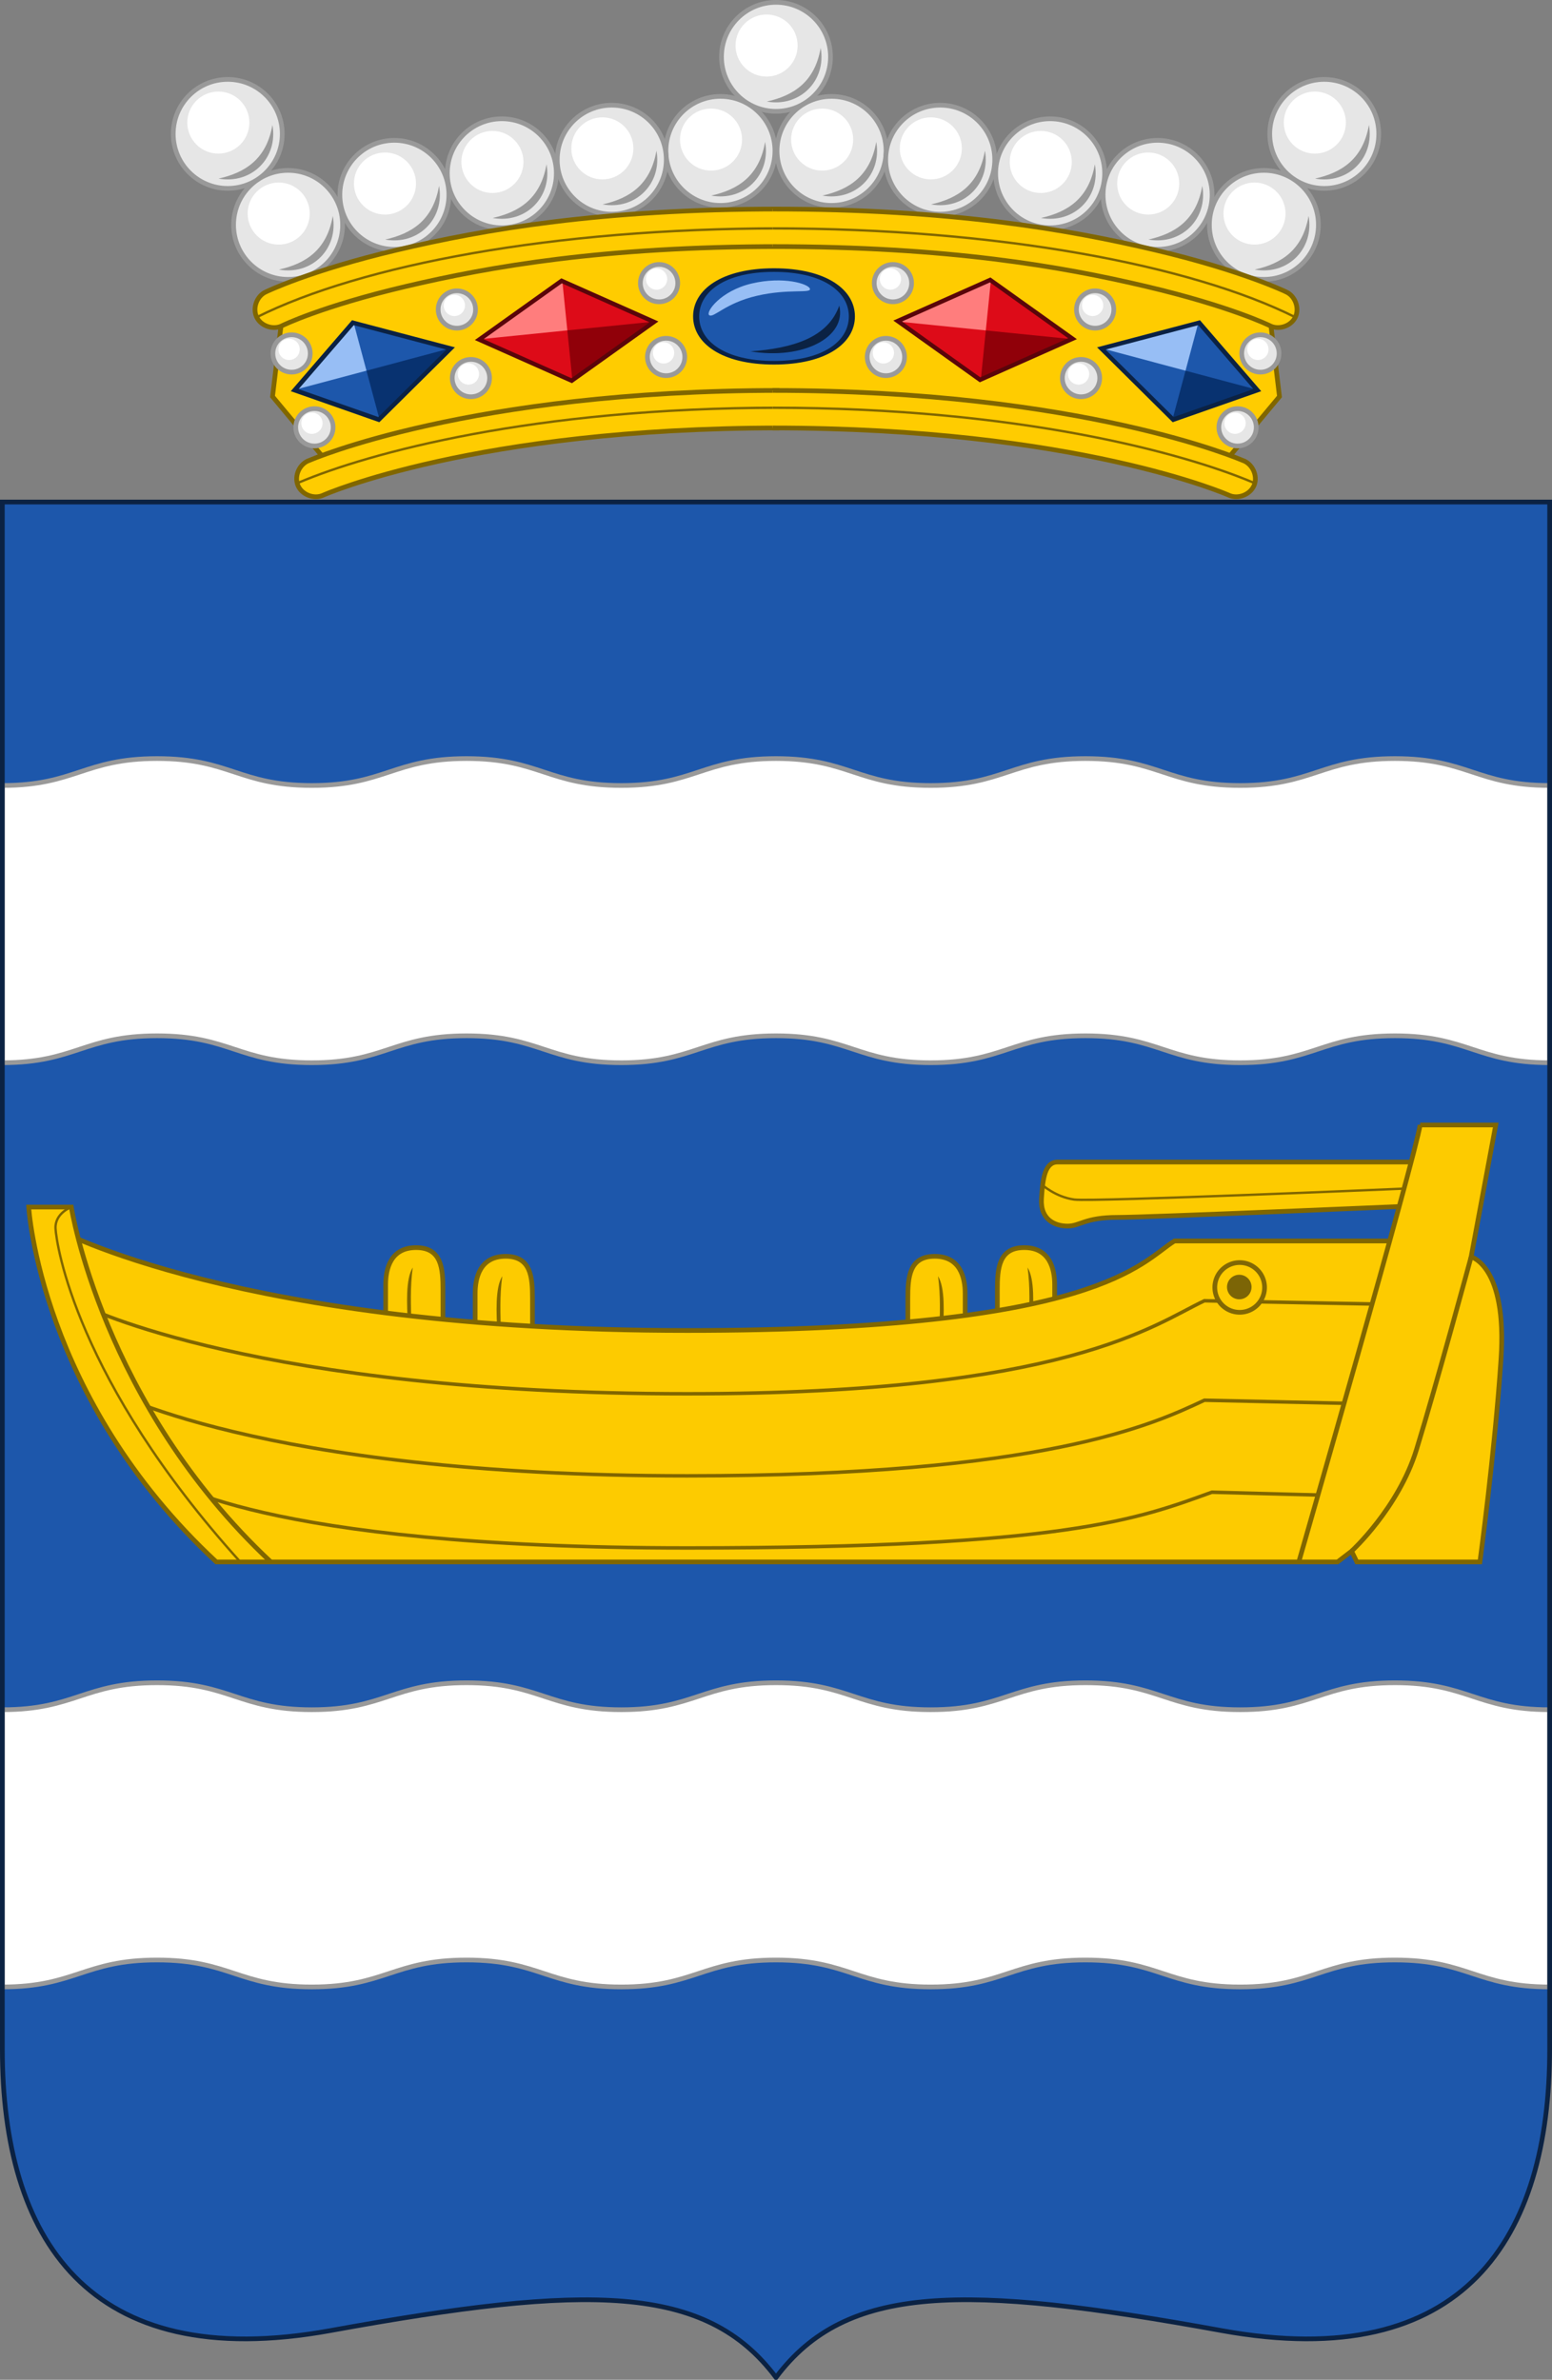<?xml version="1.0" encoding="UTF-8" standalone="no"?>
<!-- Created with Inkscape (http://www.inkscape.org/) -->

<svg
   xmlns:dc="http://purl.org/dc/elements/1.1/"
   xmlns:cc="http://creativecommons.org/ns#"
   xmlns:rdf="http://www.w3.org/1999/02/22-rdf-syntax-ns#"
   xmlns:svg="http://www.w3.org/2000/svg"
   xmlns="http://www.w3.org/2000/svg"
   xmlns:xlink="http://www.w3.org/1999/xlink"
   xmlns:sodipodi="http://sodipodi.sourceforge.net/DTD/sodipodi-0.dtd"
   xmlns:inkscape="http://www.inkscape.org/namespaces/inkscape"
   width="331"
   height="507.576"
   id="svg2"
   version="1.1"
   inkscape:version="0.48.5 r10040"
   sodipodi:docname="uusimaa.svg">
  <rect width="100%" height="100%" fill="#808080" stroke="none"/>
  <defs
     id="defs4" />
  <sodipodi:namedview
     id="base"
     pagecolor="#f6f3f1"
     bordercolor="#666666"
     borderopacity="1.0"
     inkscape:pageopacity="0"
     inkscape:pageshadow="2"
     inkscape:zoom="1"
     inkscape:cx="175.55342"
     inkscape:cy="327.18146"
     inkscape:document-units="px"
     inkscape:current-layer="layer1"
     showgrid="false"
     showborder="true"
     inkscape:window-width="1920"
     inkscape:window-height="1017"
     inkscape:window-x="-8"
     inkscape:window-y="-8"
     inkscape:window-maximized="1"
     inkscape:object-nodes="true"
     inkscape:snap-global="true"
     fit-margin-top="0"
     fit-margin-left="0"
     fit-margin-right="0"
     fit-margin-bottom="0">
    <inkscape:grid
       type="xygrid"
       id="grid2993"
       empspacing="5"
       visible="true"
       enabled="true"
       snapvisiblegridlinesonly="true"
       originx="-99.5px"
       originy="-379.5px" />
  </sodipodi:namedview>
  <g
     inkscape:label="Layer 1"
     inkscape:groupmode="layer"
     id="layer1"
     transform="translate(-99.5,-165.286)">
    <g
       id="g4142">
      <path
         sodipodi:nodetypes="csscsscc"
         inkscape:connector-curvature="0"
         id="path4204"
         d="m 430,272.362 c 0,0 0,290 0,330 0,40 -17.99,69.456 -70,60 -55,-10 -80,-10 -95,10 -15,-20 -40,-20 -95,-10 -52.01,9.456 -70,-20 -70,-60 0,-40 0,-330 0,-330 z"
         style="color:#000000;fill:#1d57ab;stroke:none;stroke-width:1;stroke-linecap:butt;stroke-linejoin:miter;stroke-miterlimit:4;stroke-opacity:1;stroke-dasharray:none;stroke-dashoffset:0;marker:none;visibility:visible;display:inline;overflow:visible;enable-background:accumulate;fill-opacity:1" />
      <g
         id="g4906">
        <path
           style="color:#000000;fill:#ffffff;fill-opacity:1;stroke:#999999;stroke-width:1;marker:none;visibility:visible;display:inline;overflow:visible;enable-background:accumulate;stroke-opacity:1"
           d="m 430,391.951 c -15.556,0 -17.444,-5.746 -33,-5.746 -15.556,0 -17.444,5.746 -33,5.746 -15.556,0 -17.444,-5.746 -33,-5.746 -15.556,0 -17.444,5.746 -33,5.746 -15.556,0 -17.444,-5.746 -33,-5.746 -15.556,0 -17.444,5.746 -33,5.746 -15.556,0 -17.444,-5.746 -33,-5.746 -15.556,0 -17.444,5.746 -33,5.746 -15.556,0 -17.444,-5.746 -33,-5.746 -15.556,0 -17.444,5.746 -33,5.746 l 0,-59.129 c 15.556,0 17.444,-5.746 33,-5.746 15.556,0 17.444,5.746 33,5.746 15.556,0 17.444,-5.746 33,-5.746 15.556,0 17.444,5.746 33,5.746 15.556,0 17.444,-5.746 33,-5.746 15.556,0 17.444,5.746 33,5.746 15.556,0 17.444,-5.746 33,-5.746 15.556,0 17.444,5.746 33,5.746 15.556,0 17.444,-5.746 33,-5.746 15.556,0 17.444,5.746 33,5.746 z"
           id="path4587"
           inkscape:connector-curvature="0"
           sodipodi:nodetypes="czzzzzzzzzcczzzzzzzzzcc" />
        <path
           sodipodi:nodetypes="czzzzzzzzzcczzzzzzzzzcc"
           inkscape:connector-curvature="0"
           id="path4904"
           d="m 430,589.073 c -15.556,0 -17.444,-5.746 -33,-5.746 -15.556,0 -17.444,5.746 -33,5.746 -15.556,0 -17.444,-5.746 -33,-5.746 -15.556,0 -17.444,5.746 -33,5.746 -15.556,0 -17.444,-5.746 -33,-5.746 -15.556,0 -17.444,5.746 -33,5.746 -15.556,0 -17.444,-5.746 -33,-5.746 -15.556,0 -17.444,5.746 -33,5.746 -15.556,0 -17.444,-5.746 -33,-5.746 -15.556,0 -17.444,5.746 -33,5.746 l 0,-59.129 c 15.556,0 17.444,-5.746 33,-5.746 15.556,0 17.444,5.746 33,5.746 15.556,0 17.444,-5.746 33,-5.746 15.556,0 17.444,5.746 33,5.746 15.556,0 17.444,-5.746 33,-5.746 15.556,0 17.444,5.746 33,5.746 15.556,0 17.444,-5.746 33,-5.746 15.556,0 17.444,5.746 33,5.746 15.556,0 17.444,-5.746 33,-5.746 15.556,0 17.444,5.746 33,5.746 z"
           style="color:#000000;fill:#ffffff;fill-opacity:1;stroke:#999999;stroke-width:1;stroke-opacity:1;marker:none;visibility:visible;display:inline;overflow:visible;enable-background:accumulate" />
      </g>
      <path
         style="color:#000000;fill:none;stroke:#0b2243;stroke-width:1;stroke-linecap:butt;stroke-linejoin:miter;stroke-miterlimit:4;stroke-opacity:1;stroke-dasharray:none;stroke-dashoffset:0;marker:none;visibility:visible;display:inline;overflow:visible;enable-background:accumulate"
         d="m 430,272.362 c 0,0 0,290 0,330 0,40 -17.99,69.456 -70,60 -55,-10 -80,-10 -95,10 -15,-20 -40,-20 -95,-10 -52.01,9.456 -70,-20 -70,-60 0,-40 0,-330 0,-330 z"
         id="path2997"
         inkscape:connector-curvature="0"
         sodipodi:nodetypes="csscsscc" />
    </g>
    <g
       id="g3841">
      <path
         style="color:#000000;fill:#ffcc00;fill-opacity:1;stroke:#806600;stroke-width:1;stroke-linecap:butt;stroke-linejoin:miter;stroke-miterlimit:4;stroke-opacity:1;stroke-dasharray:none;stroke-dashoffset:0;marker:none;visibility:visible;display:inline;overflow:visible;enable-background:accumulate"
         d="m 159.875,231.112 -2.25,18.75 11.25,13.5 c 0,0 50.5,-10.875 96.125,-10.875 45.625,0 96.125,10.875 96.125,10.875 l 11.25,-13.5 -2.25,-18.75 c 0,0 -47.125,-17.5 -105.125,-17.5 -58,0 -105.125,17.5 -105.125,17.5 z"
         id="path4272"
         inkscape:connector-curvature="0"
         sodipodi:nodetypes="ccccccccc" />
      <g
         id="use4293"
         transform="matrix(-1,0,0,1,530,0)">
        <use
           height="1052.362"
           width="744.094"
           transform="matrix(-1,0,0,1,481.625,15.75)"
           id="use4373"
           xlink:href="#g4139"
           y="0"
           x="0" />
        <use
           x="0"
           y="0"
           xlink:href="#g4139"
           id="use4381"
           transform="matrix(-1,0,0,1,480.125,0)"
           width="744.094"
           height="1052.362" />
      </g>
      <g
         id="use4295"
         transform="matrix(-1,0,0,1,572,5.25)">
        <use
           x="0"
           y="0"
           xlink:href="#g4139"
           id="use4377"
           transform="matrix(-1,0,0,1,482,15)"
           width="744.094"
           height="1052.362" />
        <use
           height="1052.362"
           width="744.094"
           transform="matrix(-1,0,0,1,479,0.375)"
           id="use4379"
           xlink:href="#g4139"
           y="0"
           x="0" />
      </g>
      <g
         id="g4297"
         transform="matrix(1.255,0.127,0.127,-1.255,-52.134,491.66)">
        <path
           inkscape:connector-curvature="0"
           id="path4299"
           d="m 264.993,239.213 14.879,-8.484 -14.859,-8.475 -14.879,8.484 14.859,8.475 z"
           style="color:#000000;fill:#dd0b18;fill-opacity:1;fill-rule:evenodd;stroke:none;stroke-width:1.078;marker:none;visibility:visible;display:inline;overflow:visible;enable-background:accumulate" />
        <path
           sodipodi:nodetypes="cccc"
           id="path4301"
           d="m 265.003,222.25 14.875,8.469 -14.875,0 z"
           style="color:#000000;fill:#900009;fill-opacity:1;fill-rule:evenodd;stroke:none;stroke-width:1.078;marker:none;visibility:visible;display:inline;overflow:visible;enable-background:accumulate"
           inkscape:connector-curvature="0" />
        <path
           sodipodi:nodetypes="cccc"
           id="path4303"
           d="m 265.003,230.719 0,8.5 -14.875,-8.5 z"
           style="color:#000000;fill:#ff7d7d;fill-opacity:1;fill-rule:evenodd;stroke:none;stroke-width:1.078;marker:none;visibility:visible;display:inline;overflow:visible;enable-background:accumulate"
           inkscape:connector-curvature="0" />
        <path
           id="path4305"
           d="m -88.64,376.686 17.112,0 0,17.112 -17.112,0 z"
           style="color:#000000;fill:none;stroke:#5a050a;stroke-width:0.854;stroke-linecap:round;stroke-linejoin:miter;stroke-miterlimit:4;stroke-opacity:1;stroke-dashoffset:0;marker:none;visibility:visible;display:inline;overflow:visible;enable-background:accumulate"
           transform="matrix(0.868,-0.496,0.868,0.496,0,0)"
           inkscape:connector-curvature="0" />
      </g>
      <g
         transform="matrix(-1.218,-0.326,-0.326,1.218,750.335,49.687)"
         id="g4307">
        <path
           id="path4309"
           d="m -71.528,393.798 0,-17.112 -15.72,1.368 -1.392,15.744 z"
           style="color:#000000;fill:#1d57ab;fill-opacity:1;fill-rule:evenodd;stroke:none;stroke-width:1.078;marker:none;visibility:visible;display:inline;overflow:visible;enable-background:accumulate"
           transform="matrix(0.868,-0.496,0.868,0.496,0,0)"
           inkscape:connector-curvature="0"
           sodipodi:nodetypes="ccccc" />
        <path
           sodipodi:nodetypes="cccc"
           inkscape:connector-curvature="0"
           style="color:#000000;fill:#083270;fill-opacity:1;fill-rule:evenodd;stroke:none;stroke-width:1.078;marker:none;visibility:visible;display:inline;overflow:visible;enable-background:accumulate"
           d="M 265,239.219 252.522,230.738 265,230.75 z"
           id="path4311" />
        <path
           sodipodi:nodetypes="cccc"
           inkscape:connector-curvature="0"
           style="color:#000000;fill:#97bef5;fill-opacity:1;fill-rule:evenodd;stroke:none;stroke-width:1.078;marker:none;visibility:visible;display:inline;overflow:visible;enable-background:accumulate"
           d="m 265,230.75 0,-8.5 14.875,8.5 z"
           id="path4313" />
        <path
           sodipodi:nodetypes="ccccc"
           inkscape:connector-curvature="0"
           transform="matrix(0.868,-0.496,0.868,0.496,0,0)"
           style="color:#000000;fill:none;stroke:#0b2243;stroke-width:0.854;stroke-linecap:round;stroke-linejoin:miter;stroke-miterlimit:4;stroke-opacity:1;stroke-dashoffset:0;marker:none;visibility:visible;display:inline;overflow:visible;enable-background:accumulate"
           d="m -87.248,378.054 15.72,-1.368 0,17.112 -17.112,0 z"
           id="path4315" />
      </g>
      <g
         id="g3834"
         transform="translate(0.375,0)">
        <use
           x="0"
           y="0"
           xlink:href="#g3822"
           id="use3832"
           transform="translate(116.927,-16.436)"
           width="744.094"
           height="1052.362" />
        <use
           height="1052.362"
           width="744.094"
           transform="translate(105.078,3.625)"
           id="use3854"
           xlink:href="#g3822"
           y="0"
           x="0" />
        <use
           x="0"
           y="0"
           xlink:href="#g3822"
           id="use3856"
           transform="translate(81.9,5.5)"
           width="744.094"
           height="1052.362" />
        <use
           height="1052.362"
           width="744.094"
           transform="translate(58.456,8.398)"
           id="use3858"
           xlink:href="#g3822"
           y="0"
           x="0" />
        <use
           x="0"
           y="0"
           xlink:href="#g3822"
           id="use3860"
           transform="translate(35.538,12.998)"
           width="744.094"
           height="1052.362" />
        <use
           height="1052.362"
           width="744.094"
           transform="translate(12.871,19.407)"
           id="use3862"
           xlink:href="#g3822"
           y="0"
           x="0" />
        <g
           id="g3822"
           transform="matrix(1.054,0,0,1.054,-9.705,-10.884)">
          <path
             transform="matrix(1.124,0,0,1.124,-20.051,-25.035)"
             d="m 160.513,195.084 c 0,5.419 -4.393,9.811 -9.811,9.811 -5.419,0 -9.811,-4.393 -9.811,-9.811 0,-5.419 4.393,-9.811 9.811,-9.811 5.419,0 9.811,4.393 9.811,9.811 z"
             sodipodi:ry="9.8111067"
             sodipodi:rx="9.8111067"
             sodipodi:cy="195.08362"
             sodipodi:cx="150.70213"
             id="path3820"
             style="color:#000000;fill:#e6e6e6;stroke:#999999;stroke-width:0.844;stroke-linecap:round;stroke-linejoin:miter;stroke-miterlimit:4;stroke-opacity:1;stroke-dasharray:none;stroke-dashoffset:0;marker:none;visibility:visible;display:inline;overflow:visible;enable-background:accumulate"
             sodipodi:type="arc" />
          <path
             sodipodi:type="arc"
             style="color:#000000;fill:#ffffff;stroke:none;stroke-width:1.561;marker:none;visibility:visible;display:inline;overflow:visible;enable-background:accumulate"
             id="path3825"
             sodipodi:cx="150.70213"
             sodipodi:cy="195.08362"
             sodipodi:rx="9.8111067"
             sodipodi:ry="9.8111067"
             d="m 160.513,195.084 c 0,5.419 -4.393,9.811 -9.811,9.811 -5.419,0 -9.811,-4.393 -9.811,-9.811 0,-5.419 4.393,-9.811 9.811,-9.811 5.419,0 9.811,4.393 9.811,9.811 z"
             transform="matrix(0.64,0,0,0.64,50.985,67.097)" />
          <path
             style="font-size:medium;font-style:normal;font-variant:normal;font-weight:normal;font-stretch:normal;text-indent:0;text-align:start;text-decoration:none;line-height:normal;letter-spacing:normal;word-spacing:normal;text-transform:none;direction:ltr;block-progression:tb;writing-mode:lr-tb;text-anchor:start;baseline-shift:baseline;color:#000000;fill:#999999;fill-opacity:1;stroke:none;stroke-width:2.173;marker:none;visibility:visible;display:inline;overflow:visible;enable-background:accumulate;font-family:Sans;-inkscape-font-specification:Sans"
             d="m 158.38,192.422 c -1.196,6.948 -5.541,9.668 -10.898,10.864 6.66,1.196 12.094,-4.204 10.898,-10.864 z"
             id="path3827"
             inkscape:connector-curvature="0"
             sodipodi:nodetypes="ccc" />
        </g>
        <use
           height="1052.362"
           width="744.094"
           transform="translate(233.854,0)"
           id="use3993"
           xlink:href="#g3822"
           y="0"
           x="0" />
        <use
           x="0"
           y="0"
           xlink:href="#g3822"
           id="use3995"
           transform="translate(128.776,3.625)"
           width="744.094"
           height="1052.362" />
        <use
           height="1052.362"
           width="744.094"
           transform="translate(151.953,5.5)"
           id="use3997"
           xlink:href="#g3822"
           y="0"
           x="0" />
        <use
           x="0"
           y="0"
           xlink:href="#g3822"
           id="use3999"
           transform="translate(175.398,8.398)"
           width="744.094"
           height="1052.362" />
        <use
           height="1052.362"
           width="744.094"
           transform="translate(198.315,12.998)"
           id="use4001"
           xlink:href="#g3822"
           y="0"
           x="0" />
        <use
           x="0"
           y="0"
           xlink:href="#g3822"
           id="use4003"
           transform="translate(220.983,19.407)"
           width="744.094"
           height="1052.362" />
      </g>
      <g
         transform="translate(-2.761,0)"
         id="g3814">
        <g
           id="g3808">
          <g
             id="g3805">
            <path
               sodipodi:nodetypes="ccscccscscsc"
               inkscape:connector-curvature="0"
               id="path3798"
               style="font-size:medium;font-style:normal;font-variant:normal;font-weight:normal;font-stretch:normal;text-indent:0;text-align:start;text-decoration:none;line-height:normal;letter-spacing:normal;word-spacing:normal;text-transform:none;direction:ltr;block-progression:tb;writing-mode:lr-tb;text-anchor:start;baseline-shift:baseline;color:#000000;fill:#ffcc00;fill-opacity:1;stroke:#806600;stroke-width:1;stroke-miterlimit:4;stroke-opacity:1;stroke-dasharray:none;marker:none;visibility:visible;display:inline;overflow:visible;enable-background:accumulate;font-family:Sans;-inkscape-font-specification:Sans"
               d="m 268.493,248.562 c -66.117,0 -100.211,14.906 -100.211,14.906 -2.09,0.664 -3.318,3.266 -2.502,5.301 0.816,2.035 3.501,3.069 5.471,2.105 0,0 32.314,-14.312 97.243,-14.312 m 0,-46.688 c -38.104,0 -62.925,4.336 -81.524,8.719 -18.599,4.383 -27.969,8.938 -27.969,8.938 -1.967,0.862 -2.931,3.484 -1.991,5.415 0.94,1.931 3.599,2.789 5.491,1.772 0,0 8.312,-4.102 26.312,-8.344 18.001,-4.242 42.185,-8.5 79.68,-8.5" />
            <path
               d="m 268.493,214 c -48.231,0 -89.26,7.827 -111.483,18.947"
               style="font-size:medium;font-style:normal;font-variant:normal;font-weight:normal;font-stretch:normal;text-indent:0;text-align:start;text-decoration:none;line-height:normal;letter-spacing:normal;word-spacing:normal;text-transform:none;direction:ltr;block-progression:tb;writing-mode:lr-tb;text-anchor:start;baseline-shift:baseline;color:#000000;fill:none;stroke:#806600;stroke-width:0.5;stroke-miterlimit:4;stroke-opacity:1;stroke-dasharray:none;marker:none;visibility:visible;display:inline;overflow:visible;enable-background:accumulate;font-family:Sans;-inkscape-font-specification:Sans"
               id="path4287"
               inkscape:connector-curvature="0"
               sodipodi:nodetypes="cc" />
            <path
               sodipodi:nodetypes="cc"
               inkscape:connector-curvature="0"
               id="path4291"
               style="font-size:medium;font-style:normal;font-variant:normal;font-weight:normal;font-stretch:normal;text-indent:0;text-align:start;text-decoration:none;line-height:normal;letter-spacing:normal;word-spacing:normal;text-transform:none;direction:ltr;block-progression:tb;writing-mode:lr-tb;text-anchor:start;baseline-shift:baseline;color:#000000;fill:none;stroke:#806600;stroke-width:0.5;stroke-miterlimit:4;stroke-opacity:1;stroke-dasharray:none;marker:none;visibility:visible;display:inline;overflow:visible;enable-background:accumulate;font-family:Sans;-inkscape-font-specification:Sans"
               d="m 268.493,252.25 c -52.481,0 -87.76,9.702 -102.483,15.947" />
          </g>
        </g>
        <use
           x="0"
           y="0"
           xlink:href="#g3808"
           id="use3812"
           transform="matrix(-1,0,0,1,535.523,0)"
           width="744.094"
           height="1052.362" />
      </g>
      <g
         id="g3822-1"
         transform="matrix(1.506,0,0,0.896,39.673,58.736)">
        <path
           transform="matrix(1.124,0,0,1.124,-20.051,-25.035)"
           style="color:#000000;fill:#1d57ab;fill-opacity:1;stroke:#0b2243;stroke-width:0.766;stroke-linecap:round;stroke-linejoin:miter;stroke-miterlimit:4;stroke-opacity:1;stroke-dashoffset:0;marker:none;visibility:visible;display:inline;overflow:visible;enable-background:accumulate"
           d="m 160.513,195.084 c 0,5.419 -3.388,9.811 -9.811,9.811 -6.423,0 -9.811,-4.393 -9.811,-9.811 0,-5.419 3.388,-9.811 9.811,-9.811 6.423,0 9.811,4.393 9.811,9.811 z"
           id="path3820-7"
           inkscape:connector-curvature="0"
           sodipodi:nodetypes="sssss" />
        <path
           style="color:#000000;fill:#97bef5;fill-opacity:1;stroke:none;stroke-width:1.561;marker:none;visibility:visible;display:inline;overflow:visible;enable-background:accumulate"
           d="m 154.426,187.652 c 0.217,1.182 -3.039,-0.077 -7.521,1.678 -4.481,1.755 -6.108,5.34 -6.736,4.623 -0.578,-0.661 1.557,-5.804 6.038,-7.559 4.481,-1.755 8.001,0.076 8.218,1.257 z"
           id="path3825-4"
           inkscape:connector-curvature="0"
           sodipodi:nodetypes="sssss" />
        <path
           style="font-size:medium;font-style:normal;font-variant:normal;font-weight:normal;font-stretch:normal;text-indent:0;text-align:start;text-decoration:none;line-height:normal;letter-spacing:normal;word-spacing:normal;text-transform:none;direction:ltr;block-progression:tb;writing-mode:lr-tb;text-anchor:start;baseline-shift:baseline;color:#000000;fill:#0b2243;fill-opacity:1;stroke:none;stroke-width:2.173;marker:none;visibility:visible;display:inline;overflow:visible;enable-background:accumulate;font-family:Sans;-inkscape-font-specification:Sans"
           d="m 158.582,191.663 c -1.607,7.613 -6.559,10.16 -12.579,10.895 7.377,2.076 13.649,-3.338 12.579,-10.895 z"
           id="path3827-0"
           inkscape:connector-curvature="0"
           sodipodi:nodetypes="ccc" />
      </g>
      <g
         id="g4145">
        <g
           transform="translate(-0.188,0)"
           id="g4139">
          <path
             transform="matrix(0.406,0,0,0.406,179.063,146.469)"
             d="m 160.513,195.084 c 0,5.419 -4.393,9.811 -9.811,9.811 -5.419,0 -9.811,-4.393 -9.811,-9.811 0,-5.419 4.393,-9.811 9.811,-9.811 5.419,0 9.811,4.393 9.811,9.811 z"
             sodipodi:ry="9.8111067"
             sodipodi:rx="9.8111067"
             sodipodi:cy="195.08362"
             sodipodi:cx="150.70213"
             id="path3820-4"
             style="color:#000000;fill:#e6e6e6;stroke:#999999;stroke-width:2.463;stroke-linecap:round;stroke-linejoin:miter;stroke-miterlimit:4;stroke-opacity:1;stroke-dasharray:none;stroke-dashoffset:0;marker:none;visibility:visible;display:inline;overflow:visible;enable-background:accumulate"
             sodipodi:type="arc" />
          <path
             sodipodi:type="arc"
             style="color:#000000;fill:#ffffff;stroke:none;stroke-width:1.561;marker:none;visibility:visible;display:inline;overflow:visible;enable-background:accumulate"
             id="path3825-8"
             sodipodi:cx="150.70213"
             sodipodi:cy="195.08362"
             sodipodi:rx="9.8111067"
             sodipodi:ry="9.8111067"
             d="m 160.513,195.084 c 0,5.419 -4.393,9.811 -9.811,9.811 -5.419,0 -9.811,-4.393 -9.811,-9.811 0,-5.419 4.393,-9.811 9.811,-9.811 5.419,0 9.811,4.393 9.811,9.811 z"
             transform="matrix(0.231,0,0,0.231,204.904,179.741)" />
        </g>
        <use
           height="1052.362"
           width="744.094"
           transform="translate(1.5,15.75)"
           id="use4143"
           xlink:href="#g4139"
           y="0"
           x="0" />
      </g>
      <g
         id="g4175"
         transform="translate(-42,5.25)">
        <use
           x="0"
           y="0"
           xlink:href="#g4139"
           id="use4183"
           transform="translate(1.875,15)"
           width="744.094"
           height="1052.362" />
        <use
           height="1052.362"
           width="744.094"
           transform="translate(-1.125,0.375)"
           id="use4185"
           xlink:href="#g4139"
           y="0"
           x="0" />
      </g>
      <g
         transform="matrix(1.255,-0.127,0.127,1.255,-141.384,-20.186)"
         id="g4205">
        <path
           style="color:#000000;fill:#dd0b18;fill-opacity:1;fill-rule:evenodd;stroke:none;stroke-width:1.078;marker:none;visibility:visible;display:inline;overflow:visible;enable-background:accumulate"
           d="m 219.312,225.094 -17.594,12.531 19.719,8.75 17.594,-12.531 -19.719,-8.75 z"
           transform="matrix(0.789,0.08,-0.08,0.789,109.931,27.194)"
           id="rect4200"
           inkscape:connector-curvature="0" />
        <path
           inkscape:connector-curvature="0"
           style="color:#000000;fill:#ff7d7d;fill-opacity:1;fill-rule:evenodd;stroke:none;stroke-width:1.078;marker:none;visibility:visible;display:inline;overflow:visible;enable-background:accumulate"
           d="m 265,222.25 -14.875,8.5 14.875,0 0,-8.5 z"
           id="path4216" />
        <path
           inkscape:connector-curvature="0"
           style="color:#000000;fill:#900009;fill-opacity:1;fill-rule:evenodd;stroke:none;stroke-width:1.078;marker:none;visibility:visible;display:inline;overflow:visible;enable-background:accumulate"
           d="m 265,230.75 0,8.469 14.875,-8.469 -14.875,0 z"
           id="path4210" />
        <path
           inkscape:connector-curvature="0"
           transform="matrix(0.868,-0.496,0.868,0.496,0,0)"
           style="color:#000000;fill:none;stroke:#5a050a;stroke-width:0.854;stroke-linecap:round;stroke-linejoin:miter;stroke-miterlimit:4;stroke-opacity:1;stroke-dashoffset:0;marker:none;visibility:visible;display:inline;overflow:visible;enable-background:accumulate"
           d="m -88.64,376.686 17.112,0 0,17.112 -17.112,0 z"
           id="path4208" />
      </g>
      <g
         id="g4248"
         transform="matrix(1.218,-0.326,0.326,1.218,-220.335,49.687)">
        <path
           sodipodi:nodetypes="ccccc"
           inkscape:connector-curvature="0"
           transform="matrix(0.868,-0.496,0.868,0.496,0,0)"
           style="color:#000000;fill:#1d57ab;fill-opacity:1;fill-rule:evenodd;stroke:none;stroke-width:1.078;marker:none;visibility:visible;display:inline;overflow:visible;enable-background:accumulate"
           d="m -71.528,393.798 0,-17.112 -15.72,1.368 -1.392,15.744 z"
           id="path4250" />
        <path
           id="path4252"
           d="M 265,222.25 252.522,230.738 265,230.75 z"
           style="color:#000000;fill:#97bef5;fill-opacity:1;fill-rule:evenodd;stroke:none;stroke-width:1.078;marker:none;visibility:visible;display:inline;overflow:visible;enable-background:accumulate"
           inkscape:connector-curvature="0"
           sodipodi:nodetypes="cccc" />
        <path
           id="path4254"
           d="m 265,230.75 0,8.469 14.875,-8.469 -14.875,0 z"
           style="color:#000000;fill:#083270;fill-opacity:1;fill-rule:evenodd;stroke:none;stroke-width:1.078;marker:none;visibility:visible;display:inline;overflow:visible;enable-background:accumulate"
           inkscape:connector-curvature="0" />
        <path
           id="path4256"
           d="m -87.248,378.054 15.72,-1.368 0,17.112 -17.112,0 z"
           style="color:#000000;fill:none;stroke:#0b2243;stroke-width:0.854;stroke-linecap:round;stroke-linejoin:miter;stroke-miterlimit:4;stroke-opacity:1;stroke-dashoffset:0;marker:none;visibility:visible;display:inline;overflow:visible;enable-background:accumulate"
           transform="matrix(0.868,-0.496,0.868,0.496,0,0)"
           inkscape:connector-curvature="0"
           sodipodi:nodetypes="ccccc" />
      </g>
      <g
         transform="translate(-75.375,15.375)"
         id="g4008">
        <use
           height="1052.362"
           width="744.094"
           transform="translate(1.875,15.375)"
           id="use4010"
           xlink:href="#g4139"
           y="0"
           x="0" />
        <use
           x="0"
           y="0"
           xlink:href="#g4139"
           id="use4012"
           transform="translate(-3,-0.375)"
           width="744.094"
           height="1052.362" />
      </g>
      <g
         id="g4024"
         transform="matrix(-1,0,0,1,605.375,15.375)">
        <use
           x="0"
           y="0"
           xlink:href="#g4139"
           id="use4026"
           transform="matrix(-1,0,0,1,482,15.375)"
           width="744.094"
           height="1052.362" />
        <use
           height="1052.362"
           width="744.094"
           transform="matrix(-1,0,0,1,477.125,-0.375)"
           id="use4028"
           xlink:href="#g4139"
           y="0"
           x="0" />
      </g>
    </g>
    <g
       id="g4963"
       style="opacity:1">
      <g
         transform="translate(0,-2.9492188e-6)"
         id="g5000">
        <g
           id="g4971">
          <path
             style="color:#000000;fill:#fdcb00;stroke:#7d6506;stroke-width:1;stroke-linecap:butt;stroke-linejoin:miter;stroke-miterlimit:4;stroke-opacity:0.961;stroke-dasharray:none;stroke-dashoffset:0;marker:none;visibility:visible;display:inline;overflow:visible;enable-background:accumulate;fill-opacity:1"
             d="m 82.25,282.576 c 0,0 0,-5.075 0,-8.522 0,-3.447 1.063,-7.955 6.492,-7.955 5.429,0 5.725,4.47 5.725,8.997 0,4.527 0,9.83 0,9.83 z"
             id="path4969"
             inkscape:connector-curvature="0"
             transform="translate(99.5,165.286)"
             sodipodi:nodetypes="cszscc" />
          <path
             style="font-size:medium;font-style:normal;font-variant:normal;font-weight:normal;font-stretch:normal;text-indent:0;text-align:start;text-decoration:none;line-height:normal;letter-spacing:normal;word-spacing:normal;text-transform:none;direction:ltr;block-progression:tb;writing-mode:lr-tb;text-anchor:start;baseline-shift:baseline;color:#000000;fill:#806600;fill-opacity:1;stroke:none;stroke-width:0.5;marker:none;visibility:visible;display:inline;overflow:visible;enable-background:accumulate;font-family:Sans;-inkscape-font-specification:Sans"
             d="m 186.485,447.844 0.765,-0.031 c -0.11,-4.039 -0.301,-7.905 0.281,-12.188 -1.559,2.467 -1.253,7.926 -1.046,12.219 z"
             id="path5107-4"
             inkscape:connector-curvature="0"
             sodipodi:nodetypes="cccc" />
        </g>
        <use
           height="507.576"
           width="331"
           transform="translate(19.092,1.856)"
           id="use4974"
           xlink:href="#g4971"
           y="0"
           x="0" />
        <use
           height="507.576"
           width="331"
           transform="matrix(-1,0,0,1,506.178,0)"
           id="use4992"
           xlink:href="#g4971"
           y="0"
           x="0" />
        <use
           x="0"
           y="0"
           xlink:href="#g4971"
           id="use4998"
           transform="matrix(-1,0,0,1,487.086,1.856)"
           width="331"
           height="507.576" />
      </g>
      <g
         id="g5069">
        <path
           style="color:#000000;fill:#fdcb00;stroke:#806600;stroke-width:1;stroke-linecap:butt;stroke-linejoin:miter;stroke-miterlimit:4;stroke-opacity:1;stroke-dasharray:none;stroke-dashoffset:0;marker:none;visibility:visible;display:inline;overflow:visible;enable-background:accumulate;fill-opacity:1"
           d="m 11.844,262.034 c 0,0 39.002,21.744 134.704,21.744 88.114,0 96.851,-14.738 103.945,-19.092 l 51.257,0 -17.991,68.454 -232.509,0 c 0,0 -38.312,-39.648 -39.406,-71.105 z"
           id="path4940"
           inkscape:connector-curvature="0"
           transform="translate(99.5,165.286)"
           sodipodi:nodetypes="csccccc" />
        <path
           sodipodi:nodetypes="cscc"
           inkscape:connector-curvature="0"
           id="path5067"
           d="m 117.344,443.819 c 0,0 37.002,18.744 128.704,18.744 80.989,0 99.476,-14.738 110.32,-19.842 l 38.882,0.75"
           style="color:#000000;fill:none;stroke:#806600;stroke-width:0.75;stroke-linecap:butt;stroke-linejoin:miter;stroke-miterlimit:4;stroke-opacity:1;stroke-dasharray:none;stroke-dashoffset:0;marker:none;visibility:visible;display:inline;overflow:visible;enable-background:accumulate" />
        <path
           style="color:#000000;fill:none;stroke:#806600;stroke-width:0.75;stroke-linecap:butt;stroke-linejoin:miter;stroke-miterlimit:4;stroke-opacity:1;stroke-dasharray:none;stroke-dashoffset:0;marker:none;visibility:visible;display:inline;overflow:visible;enable-background:accumulate"
           d="m 121.587,461.32 c 0,0 32.759,18.744 124.461,18.744 76.216,0 99.476,-11.026 110.32,-16.13 l 34.109,0.75"
           id="path5073"
           inkscape:connector-curvature="0"
           sodipodi:nodetypes="cscc" />
        <path
           sodipodi:nodetypes="cscc"
           inkscape:connector-curvature="0"
           id="path5075"
           d="m 134.315,480.412 c 0,0 20.031,15.031 111.733,15.031 80.989,0 96.294,-6.253 111.911,-11.887 l 28.276,0.75"
           style="color:#000000;fill:none;stroke:#806600;stroke-width:0.75;stroke-linecap:butt;stroke-linejoin:miter;stroke-miterlimit:4;stroke-opacity:1;stroke-dasharray:none;stroke-dashoffset:0;marker:none;visibility:visible;display:inline;overflow:visible;enable-background:accumulate" />
      </g>
      <path
         sodipodi:nodetypes="ccccc"
         transform="translate(99.5,165.286)"
         inkscape:connector-curvature="0"
         id="path4938"
         d="M 46.139,333.139 C 8.485,298.137 6.125,257.451 6.125,257.451 l 9.078,0 c 0,0 6.555,41.938 42.555,75.688 z"
         style="color:#000000;fill:#fdcb00;stroke:#806600;stroke-width:1;stroke-linecap:butt;stroke-linejoin:miter;stroke-miterlimit:4;stroke-opacity:1;stroke-dasharray:none;stroke-dashoffset:0;marker:none;visibility:visible;display:inline;overflow:visible;enable-background:accumulate;fill-opacity:1" />
      <path
         sodipodi:nodetypes="cssssccc"
         transform="translate(99.5,165.286)"
         inkscape:connector-curvature="0"
         id="path4944"
         d="m 233.787,247.847 c 0,0 -5.568,0 -8.22,0 -2.652,0 -3.182,3.315 -3.447,7.822 -0.265,4.508 2.917,5.834 5.568,5.834 2.652,0 3.712,-1.856 10.607,-1.856 6.894,0 61.783,-2.386 61.783,-2.386 l 2.121,-9.413 z"
         style="color:#000000;fill:#fdcb00;stroke:#806600;stroke-width:1;stroke-linecap:butt;stroke-linejoin:miter;stroke-miterlimit:4;stroke-opacity:1;stroke-dasharray:none;stroke-dashoffset:0;marker:none;visibility:visible;display:inline;overflow:visible;enable-background:accumulate;fill-opacity:1" />
      <path
         style="opacity:1;color:#000000;fill:none;stroke:#806600;stroke-width:0.5;stroke-linecap:butt;stroke-linejoin:miter;stroke-miterlimit:4;stroke-opacity:1;stroke-dasharray:none;stroke-dashoffset:0;marker:none;visibility:visible;display:inline;overflow:visible;enable-background:accumulate"
         d="m 321.708,417.95 c 0,0 2.917,2.652 6.894,3.182 3.977,0.53 71.595,-2.386 71.595,-2.386"
         id="path5107"
         inkscape:connector-curvature="0" />
      <path
         sodipodi:nodetypes="ccczcccccc"
         transform="translate(99.5,165.286)"
         inkscape:connector-curvature="0"
         id="path4942"
         d="m 302.875,239.951 16.125,0 -5.25,28.125 c 0,0 7.699,1.886 6.375,21.75 -1.324,19.864 -4.5,43.312 -4.5,43.312 l -26.25,0 -1.112,-2.3 -3.004,2.3 -8.259,0 c 0,0 24.75,-86.062 25.875,-93.188 z"
         style="color:#000000;fill:#fdcb00;stroke:#806600;stroke-width:1;stroke-linecap:butt;stroke-linejoin:miter;stroke-miterlimit:4;stroke-opacity:1;stroke-dasharray:none;stroke-dashoffset:0;marker:none;visibility:visible;display:inline;overflow:visible;enable-background:accumulate;fill-opacity:1" />
      <path
         sodipodi:type="arc"
         style="color:#000000;fill:#ffcc00;stroke:#7d6506;stroke-width:0.831;stroke-linecap:square;stroke-linejoin:miter;stroke-miterlimit:4;stroke-opacity:0.961;stroke-dasharray:none;stroke-dashoffset:0;marker:none;visibility:visible;display:inline;overflow:visible;enable-background:accumulate;fill-opacity:1"
         id="path5052"
         sodipodi:cx="264.90625"
         sodipodi:cy="273.98273"
         sodipodi:rx="4.40625"
         sodipodi:ry="4.40625"
         d="m 269.312,273.983 a 4.406,4.406 0 1 1 -8.812,0 4.406,4.406 0 1 1 8.812,0 z"
         transform="matrix(1.204,0,0,1.204,44.944,110.005)" />
      <path
         transform="matrix(0.594,0,0,0.594,206.451,277.046)"
         d="m 269.312,273.983 a 4.406,4.406 0 1 1 -8.812,0 4.406,4.406 0 1 1 8.812,0 z"
         sodipodi:ry="4.40625"
         sodipodi:rx="4.40625"
         sodipodi:cy="273.98273"
         sodipodi:cx="264.90625"
         id="path5054"
         style="color:#000000;fill:#7a6407;stroke:none;stroke-width:1.683;stroke-linecap:square;stroke-linejoin:miter;stroke-miterlimit:4;stroke-opacity:0.961;stroke-dasharray:none;stroke-dashoffset:0;marker:none;visibility:visible;display:inline;overflow:visible;enable-background:accumulate;fill-opacity:0.984"
         sodipodi:type="arc" />
      <path
         style="color:#000000;fill:none;stroke:#806600;stroke-width:1;stroke-linecap:butt;stroke-linejoin:miter;stroke-miterlimit:4;stroke-opacity:1;stroke-dasharray:none;stroke-dashoffset:0;marker:none;visibility:visible;display:inline;overflow:visible;enable-background:accumulate"
         d="m 313.75,268.076 c 0,0 -7.396,27.28 -11.639,41.068 -3.858,12.539 -13.848,21.695 -13.848,21.695"
         id="path5077"
         inkscape:connector-curvature="0"
         transform="translate(99.5,165.286)"
         sodipodi:nodetypes="csc" />
      <path
         style="color:#000000;fill:none;stroke:#806600;stroke-width:0.5;stroke-linecap:butt;stroke-linejoin:miter;stroke-miterlimit:4;stroke-opacity:1;stroke-dasharray:none;stroke-dashoffset:0;marker:none;visibility:visible;display:inline;overflow:visible;enable-background:accumulate"
         d="m 114.703,422.737 c 0,0 -3.536,1.312 -3.359,4.582 0.177,3.27 4.281,32.168 39.406,71.105"
         id="path5107-8"
         inkscape:connector-curvature="0"
         sodipodi:nodetypes="csc" />
    </g>
  </g>
</svg>
